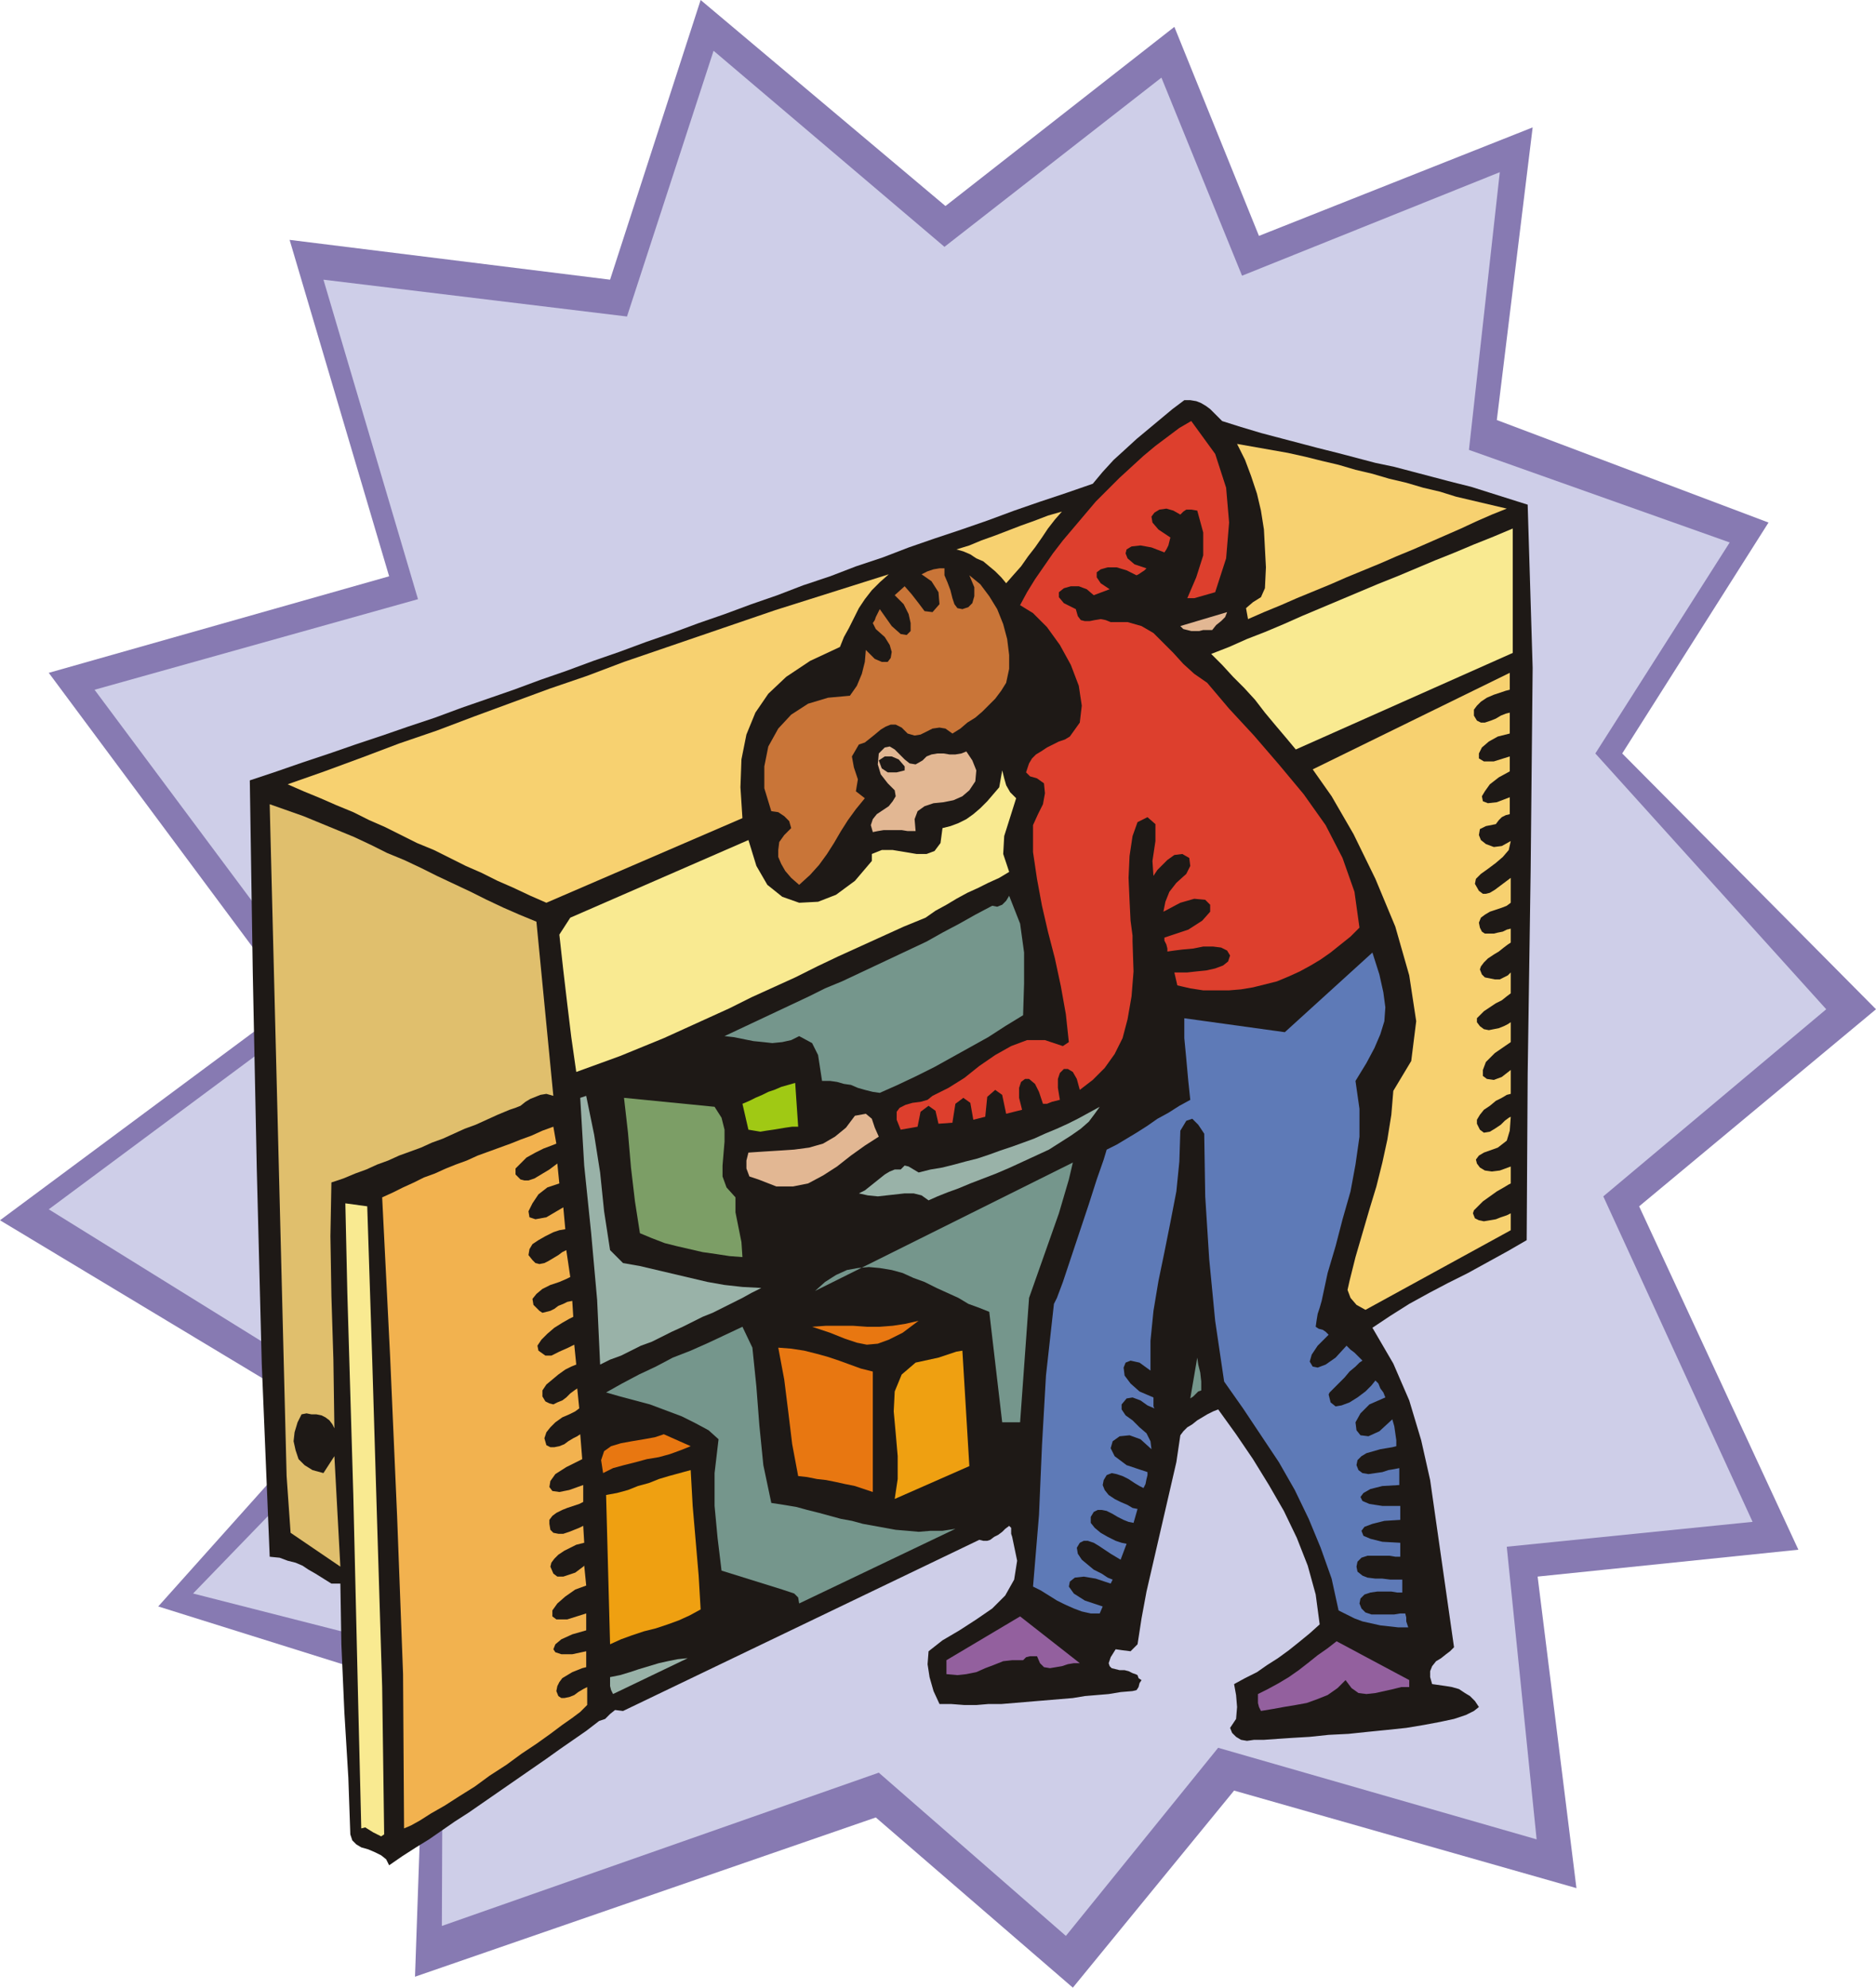 <svg xmlns="http://www.w3.org/2000/svg" fill-rule="evenodd" height="1.997in" preserveAspectRatio="none" stroke-linecap="round" viewBox="0 0 1885 1997" width="180.96"><style>.pen1{stroke:none}.brush4{fill:#1e1916}.brush6{fill:#f7d170}.brush7{fill:#f9ea91}.brush9{fill:#e2b793}.brush11{fill:#75968c}.brush14{fill:#99b2a8}.brush17{fill:#e87711}.brush18{fill:#efa011}</style><path class="pen1" style="fill:#877ab2" d="M391 579 291 241l322 40L704 0l246 207 230-180 85 210 275-109-36 294 273 103-147 232 255 257-238 198 160 345-262 27 39 313-344-98-162 198-198-171-463 160 10-288-268-84 170-190L0 1226l295-219L49 676l342-97z"/><path class="pen1" style="fill:#cecee8" d="m420 602-95-321 305 37 87-267 232 197 218-170 81 199 259-104-31 279 262 93-135 212 232 257-224 188 150 327-247 25 30 294-320-92-153 189-188-164-439 154 1-270-251-64 179-185-324-201 280-208L95 693l325-91z"/><path class="pen1 brush4" d="m1535 507 5 164-2 203-3 205-1 167-19 11-20 11-20 11-20 10-19 10-20 11-19 12-18 12 21 36 16 37 12 40 9 40 6 42 6 42 6 42 6 42-4 4-4 3-5 4-5 3-4 5-2 5v6l2 7 7 1 7 1 6 1 7 2 6 4 5 3 5 5 4 6-5 4-8 4-12 4-14 3-16 3-18 3-19 2-20 2-19 2-20 1-19 2-17 1-15 1-14 1h-10l-7 1-6-1-5-3-4-4-2-5 6-9 1-12-1-12-2-11 11-6 12-6 10-7 11-7 11-8 10-8 11-9 10-9-4-30-8-29-11-28-13-27-15-26-16-26-17-25-18-25-5 2-6 3-5 3-5 3-5 4-5 3-4 4-3 4-4 27-6 26-6 26-6 26-6 26-6 26-5 27-4 26-7 7-8-1-7-1-5 8-2 6 1 3 2 2 4 1 4 1h5l4 1 4 2 3 1 2 1 1 3 3 2-2 3-1 4-2 3-4 1-12 1-12 2-12 1-12 1-12 2-12 1-12 1-12 1-12 1-12 1-12 1h-13l-12 1h-12l-13-1h-12l-6-13-4-14-2-13 1-13 14-11 17-10 17-11 16-11 13-13 9-16 3-19-5-24-1-3v-6l-2-2-4 3-3 3-4 3-4 2-4 3-3 1h-4l-4-1-358 172-8-1-5 4-5 5-6 2-13 10-13 9-13 9-14 10-13 9-13 9-13 9-13 9-13 9-13 9-14 9-13 9-13 9-13 8-14 9-13 9-3-6-5-4-6-3-7-3-7-2-5-3-4-4-2-6-2-57-4-66-3-68-1-61h-9l-8-5-8-5-7-4-6-4-7-3-8-2-8-3-10-1-8-194-5-196-4-196-3-194 27-9 26-9 27-9 26-9 27-9 26-9 27-9 27-10 26-9 26-9 27-10 26-9 27-10 26-9 27-10 26-9 27-10 26-9 27-10 26-9 26-10 27-9 26-10 27-9 26-10 26-9 27-9 26-9 27-10 26-9 27-9 26-9 10-12 11-12 11-10 12-11 12-10 12-10 12-10 12-9h6l6 1 5 2 5 3 4 3 4 4 4 4 4 4 19 6 20 6 19 5 19 5 19 5 20 5 19 5 19 5 19 4 19 5 19 5 19 5 20 5 19 6 19 6 19 6z"/><path class="pen1" style="fill:#dd3f2d" d="m1221 456 11 34 3 35-3 36-11 34-7 2-7 2-7 2h-7l9-21 7-22v-23l-6-22-6-1h-5l-3 2-3 3-7-4-7-2-7 1-5 3-3 4 1 6 6 7 12 8-1 4-1 4-2 4-2 3-13-5-11-2-9 1-5 3-1 4 2 5 7 6 12 4-2 2-3 2-3 2-2 1-10-5-10-3h-9l-7 2-4 3v5l4 6 9 6-16 6-7-6-8-3h-8l-7 2-5 4v5l5 6 12 6 2 7 3 4 4 1h5l5-1 6-1 5 1 5 2h17l14 4 12 7 10 10 10 10 10 11 11 10 13 9 22 26 25 27 25 29 25 30 22 31 17 33 12 34 5 36-9 9-10 8-10 8-10 7-10 6-11 6-11 5-12 5-12 3-12 3-12 2-12 1h-26l-13-2-13-3-3-13h13l9-1 10-1 9-2 8-3 5-4 2-6-3-5-6-3-8-1h-10l-10 2-11 1-8 1-7 1v-3l-1-4-2-4v-3l24-8 14-9 8-9v-7l-5-5-11-1-14 4-17 9 2-10 4-10 7-9 10-9 4-8-1-8-7-4-8 1-7 5-5 5-5 5-4 6-1-15 3-20v-17l-8-7-10 5-5 14-3 20-1 22 1 23 1 20 2 15v6l1 30-2 25-4 23-5 19-8 16-10 14-12 12-13 10-3-11-4-7-5-3h-4l-4 4-2 6v9l2 12-4 1-4 1-5 2h-4l-4-12-4-8-6-5h-4l-4 3-2 6v10l3 12-4 1-4 1-4 1-4 1-4-19-7-5-8 7-2 20-12 3-3-17-7-5-8 6-3 19-14 1-3-13-7-5-8 6-3 15-17 3-4-10v-8l3-4 6-3 7-2 8-1 7-2 5-4 16-8 16-10 15-12 16-11 16-9 16-6h18l18 6 6-4-3-28-5-28-6-28-7-27-6-26-5-27-4-27v-27l5-11 5-10 2-11-1-10-7-5-7-2-4-4 3-9 3-5 4-4 5-3 6-4 6-3 6-3 6-2 5-3 10-14 2-17-3-20-8-21-11-20-13-18-14-14-13-8 7-13 8-13 9-13 9-13 10-13 11-13 11-13 11-13 12-12 12-12 12-11 12-11 12-10 12-9 12-9 12-7 24 33z"/><path class="pen1 brush6" d="m1254 622-2-11 7-6 8-5 4-9 1-21-1-19-1-19-3-19-4-17-6-18-6-16-8-16 17 3 17 3 17 3 18 4 16 4 17 4 17 5 17 4 17 5 17 4 17 5 17 4 16 5 17 4 17 4 17 4-15 6-16 7-15 7-16 7-16 7-16 7-17 7-16 7-17 7-17 7-16 7-17 7-17 7-16 7-17 7-16 7zm-293-70 13-4 12-5 14-5 13-5 13-5 14-5 13-5 14-4-7 8-7 9-6 9-7 10-7 9-7 10-8 9-7 8-5-6-6-6-6-5-6-5-7-3-6-4-7-3-7-2z"/><path class="pen1 brush7" d="m1302 753-10-12-11-13-10-12-10-13-11-12-11-11-11-12-11-11 18-7 18-8 18-7 19-8 18-8 19-8 19-8 19-8 19-8 20-8 19-8 19-8 20-8 19-8 20-8 19-8v125l-218 97z"/><path class="pen1" style="fill:#c97538" d="m1011 686-5 8-6 8-7 7-6 6-7 6-8 5-7 6-8 5-7-5-6-1-7 1-6 3-6 3-6 1-7-2-6-6-6-3h-5l-5 2-5 3-6 5-5 4-5 4-6 2-7 12 2 11 4 12-2 12 9 7-9 11-8 11-7 11-7 12-7 11-8 11-9 10-11 10-8-7-6-7-4-7-3-7v-7l1-8 5-7 7-7-2-7-5-5-6-4-7-1-7-23v-22l4-20 10-18 13-14 17-11 20-6 22-2 7-10 5-12 3-12 1-12 9 9 7 3h6l3-4 1-6-2-7-5-8-9-8-3-6 2-3 1-3 2-4 2-4 12 17 9 8 6 1 4-4v-8l-2-9-5-10-9-9 10-9 7 8 7 9 6 8 8 1 7-8-1-12-7-11-10-7 6-3 6-2 6-1h5v7l3 7 3 8 2 8 2 6 3 4 5 1 6-2 4-4 2-7v-9l-5-12 11 9 9 12 8 13 6 15 4 15 2 16v14l-3 14z"/><path class="pen1 brush6" d="m893 577-9 8-8 8-7 9-6 9-5 10-5 10-5 9-4 10-30 14-24 16-18 17-13 19-9 22-5 25-1 28 2 31-197 85-16-7-17-8-16-7-16-8-16-7-16-8-16-8-17-7-16-8-16-8-16-7-16-8-17-7-16-7-17-7-16-7 37-13 38-14 37-14 38-13 37-14 38-14 38-14 38-13 37-14 38-13 38-13 38-13 38-13 38-12 38-12 38-12z"/><path class="pen1 brush9" d="M1218 633h-9l-4 1h-8l-4-1-4-1-3-3 47-14-2 5-4 4-5 4-4 5z"/><path class="pen1 brush6" d="m1372 1316-9-5-6-7-3-8 2-9 6-24 7-24 7-24 7-23 6-24 5-23 4-25 2-24 18-30 5-40-7-46-14-49-20-48-22-45-22-38-19-27 198-97v17l-4 1-6 2-6 2-7 3-6 4-4 4-3 4v6l3 5 4 2h4l6-2 5-2 5-3 5-2 4-1v21l-12 3-9 5-7 6-3 6v5l5 3h10l16-5v15l-11 6-9 7-5 7-3 5 1 5 5 2 9-1 13-5v17l-4 1-4 2-3 3-3 4-10 2-6 3-1 6 2 5 5 4 8 3 8-1 9-5-2 9-6 7-7 6-8 6-7 5-5 5-1 5 4 7 4 3h3l4-1 5-3 4-3 4-3 4-3 4-3v25l-4 3-5 2-6 2-6 2-5 3-4 3-2 5 1 5 2 4 3 2h9l4-1 5-1 4-2 4-1v14l-3 2-4 3-5 4-5 3-6 4-4 4-3 4-1 3 2 5 3 3 5 1 5 1h5l4-2 4-2 3-3v21l-4 3-5 4-6 3-6 4-6 4-4 4-3 3v4l3 4 4 3 5 1 5-1 5-1 5-2 4-2 3-2v20l-16 11-9 9-3 8v6l4 3 7 1 8-3 9-7v24l-4 1-5 3-6 3-6 5-6 4-4 5-3 5v4l3 6 4 3 6-1 5-3 6-4 4-4 4-3 2-1-1 14-3 10-9 7-14 5-5 3-3 4 1 4 3 4 5 3 7 1 8-1 11-4v17l-2 1-5 3-7 4-7 5-7 5-5 5-4 4-1 3 2 5 4 2 5 1 6-1 6-1 5-2 6-2 4-2v17l-146 80z"/><path class="pen1 brush9" d="m927 764 4-4 5-2 6-1h6l6 1h6l6-1 5-2 6 9 4 10-1 11-6 9-7 6-9 4-10 2-10 1-9 3-7 5-3 8 1 12h-8l-6-1h-18l-6 1-5 1-2-7 2-6 4-5 6-4 6-4 4-5 3-5-1-6-7-7-7-9-3-10 1-11 6-6 5-1 5 3 5 5 5 5 5 4 6 1 7-4z"/><path class="pen1 brush4" d="M909 770v4l-8 2h-9l-6-4-3-8 6-4h7l7 3 6 7z"/><path class="pen1 brush7" d="m1014 876-10 6-11 5-10 5-11 5-11 6-10 6-11 6-10 7-22 9-22 10-22 10-22 10-21 10-22 11-22 10-22 10-22 11-22 10-22 10-22 10-22 9-22 9-22 8-22 8-5-35-4-33-4-34-4-36 11-17 179-78 8 26 11 19 15 12 17 6 19-1 18-7 19-14 17-20v-7l10-4h11l12 2 12 2h10l8-3 6-8 2-15 8-2 8-3 8-4 7-5 7-6 7-7 6-7 6-7 3-17 2 8 2 7 4 7 6 6-6 19-6 19-1 18 6 18z"/><path class="pen1" style="fill:#e0bf6d" d="m512 1115-12 5-11 5-11 5-11 4-11 5-11 5-11 4-11 5-11 4-11 4-11 5-11 4-11 5-11 4-12 5-12 4-1 54 1 60 2 64 1 69-2-4-3-4-4-3-4-2-5-1h-5l-5-1-5 1-4 8-3 10-1 9 2 9 3 9 6 6 8 5 11 3 11-17 6 111-50-34-4-57-17-675 17 6 17 6 17 7 17 7 17 7 17 8 16 8 17 7 17 8 16 8 17 8 17 8 16 8 17 8 16 7 17 7 17 175-7-2-6 1-5 2-5 2-5 3-5 4-5 2-6 2z"/><path class="pen1 brush11" d="m884 1098-7-1-8-2-7-2-7-3-7-1-7-2-7-1h-8l-2-13-2-13-6-12-13-7-8 4-9 2-10 1-9-1-10-1-10-2-10-2-9-1 17-8 17-8 17-8 17-8 17-8 16-8 17-7 17-8 17-8 17-8 17-8 17-8 16-9 17-9 16-9 17-9 5 1 5-2 4-4 3-5 11 28 4 29v31l-1 32-18 11-17 11-18 10-18 10-18 10-18 9-19 9-18 8z"/><path class="pen1" style="fill:#5e7ab7" d="m1328 1307-2 7-2 6-1 6-1 7 3 2 4 1 3 2 3 3-11 11-6 9-2 7 3 5 5 1 8-3 10-7 11-12 4 4 4 3 4 4 4 4-3 2-4 4-6 5-5 6-6 6-5 5-4 4-1 2 2 8 5 4 6-1 8-3 8-5 8-6 6-6 4-5 3 3 2 5 3 4 2 5-16 7-9 9-5 9 1 8 4 5 8 1 11-5 13-12 2 7 1 7 1 7v6l-4 1-6 1-6 1-7 2-7 2-5 3-4 4-1 5 2 5 4 3 6 1 7-1 7-1 6-2 6-1 5-1v17l-17 1-12 3-7 4-3 4 2 4 7 3 13 2h18v14l-16 1-12 3-8 3-3 4 2 5 7 3 12 3 18 1v14h-5l-6-1h-22l-6 2-4 4-1 5 1 5 5 4 5 2 8 1h7l8 1h12v13h-5l-6-1h-14l-7 1-6 2-4 4-1 5 2 5 4 4 6 2h23l6-1h5l1 4v4l1 3 1 3h-10l-9-1-9-1-9-2-9-2-8-3-8-4-8-4-7-32-11-31-12-29-14-29-16-28-18-27-18-27-19-27-9-61-6-62-4-63-1-63-6-9-6-6-6 2-6 10-1 31-3 30-6 31-6 30-6 29-5 30-3 30v30l-11-8-9-2-5 2-2 5 1 8 6 8 9 8 14 6v9l1 2-7-3-7-5-8-3-6 1-5 6v5l4 6 7 5 7 7 7 6 4 8 1 8-11-10-11-4-10 1-7 5-2 7 4 8 12 9 21 7v3l-1 4-1 5-2 4-4-2-5-3-6-4-6-3-6-2-5-1-5 2-3 5-1 5 2 5 4 5 6 4 6 3 7 3 5 3 5 1-4 14-5-1-5-2-6-3-5-3-6-3-5-1h-4l-4 2-3 5v6l4 5 6 5 7 4 8 4 6 2 5 1-6 16-5-3-5-3-6-4-6-4-5-3-6-2h-4l-4 2-3 5 1 6 4 6 6 5 6 5 8 4 6 4 5 2-2 4-15-5-12-2-9 1-5 4-1 5 5 7 11 7 18 6-3 7h-9l-9-2-8-3-9-4-8-4-8-5-8-5-8-4 6-72 3-70 4-70 8-72 3-6 6-16 8-24 9-27 9-27 8-25 7-20 3-10 10-5 10-6 10-6 11-7 10-7 11-6 11-7 11-6-2-19-2-22-2-21v-20l101 14 88-80 7 22 4 18 2 15-1 14-4 13-6 14-8 15-11 18 4 28v28l-4 28-5 27-8 28-7 27-8 27-6 28z"/><path class="pen1" style="fill:#a0c914" d="m746 1109 7-3 6-3 7-3 6-3 6-2 7-3 7-2 7-2 3 44h-6l-7 1-6 1-6 1-7 1-6 1-6-1-6-1-6-26z"/><path class="pen1 brush14" d="m613 1256 13 13 17 3 17 4 17 4 17 4 17 4 17 3 18 2 19 1-10 5-9 5-10 5-10 5-10 5-10 4-10 5-10 5-11 5-10 5-10 5-11 4-10 5-10 5-11 4-10 5-3-65-6-67-7-68-4-68 6-2 8 39 6 38 4 39 6 39z"/><path class="pen1" style="fill:#7c9e66" d="M739 1203v15l3 15 3 15 1 15-13-1-13-2-14-2-13-3-13-3-12-3-13-5-12-5-5-32-4-34-3-35-4-35 91 9 7 11 3 12v12l-1 12-1 12v11l4 11 9 10z"/><path class="pen1 brush14" d="m933 1206-7-5-8-2h-9l-9 1-9 1-9 1-10-1-9-2 6-3 5-4 5-4 5-4 5-4 5-3 5-2h6l4-4 4 1 5 3 5 3 12-3 12-2 12-3 11-3 12-3 12-4 11-4 12-4 11-4 11-4 11-5 12-5 11-5 10-5 11-6 11-6-5 7-6 8-8 7-10 7-11 7-11 7-13 6-13 6-13 6-14 6-13 5-13 5-12 5-11 4-10 4-9 4z"/><path class="pen1 brush9" d="m883 1142-14 9-14 10-14 11-14 9-15 8-15 3h-17l-18-7-9-3-3-8v-8l2-8 15-1 16-1 15-1 15-2 14-4 12-7 11-9 9-12 11-2 6 5 3 9 4 9z"/><path class="pen1" style="fill:#f2b24f" d="m590 1713-2 2-5 5-8 6-10 7-12 9-14 10-15 10-15 11-17 11-15 11-16 10-14 9-14 8-11 7-9 5-7 3-1-155-6-159-7-160-8-160 11-5 10-5 11-5 10-5 11-4 11-5 10-4 11-4 11-5 11-4 11-4 11-4 10-4 11-4 11-5 11-4 3 17-5 2-8 3-8 4-9 5-6 6-5 5v6l5 5 4 1h4l6-2 5-3 5-3 5-3 4-3 4-3 2 20-12 4-9 7-6 9-4 8 1 6 6 2 11-2 17-10 2 22-6 1-6 2-8 4-7 4-6 4-3 5-1 6 4 5 3 3 4 1 5-1 4-2 5-3 5-3 4-3 4-2 4 27-4 2-7 3-9 3-8 4-6 5-4 5 1 6 6 6 3 2 4-1 4-1 4-2 4-3 5-2 4-2 5-1 1 16-4 2-7 4-8 5-7 6-6 6-4 6 1 5 7 5h6l8-4 9-4 6-3 2 20-5 2-6 3-7 5-6 5-6 5-4 6v6l3 5 4 2 4 1 4-2 5-2 4-3 4-4 4-3 3-2 2 20-4 3-6 3-7 3-7 5-5 5-4 5-2 6 2 7 4 2h4l5-1 5-2 4-3 5-3 4-2 3-2 2 25-16 8-11 7-5 7-1 6 3 4 7 1 10-2 14-5v17l-4 2-6 2-6 2-5 2-6 3-4 3-3 4v4l1 6 3 3 5 1h5l6-2 5-2 5-2 4-2 1 17-4 1-4 1-6 3-6 3-6 4-4 4-3 4-1 4 3 7 4 3h6l6-2 6-2 4-3 4-3 1-1 2 20-11 4-10 7-8 7-5 7v6l4 3h11l19-6v17l-14 4-11 5-6 5-2 5 2 3 6 2h11l14-3v16l-4 1-5 2-5 2-5 3-5 3-3 4-2 4-1 5 2 5 3 2h3l5-1 5-2 4-3 5-3 4-2v18z"/><path class="pen1 brush11" d="M1025 1429h-18l-13-111-10-4-11-4-10-6-11-5-11-5-12-6-11-4-11-5-11-3-12-2-11-1-11 1-11 2-11 5-11 7-10 9 259-129-4 17-5 17-5 17-6 17-6 17-6 17-6 17-6 17-9 125z"/><path class="pen1 brush7" d="m369 1212 5 154 5 166 5 163 2 148-3 2-8-4-8-5-4 1-3-122-5-213-6-203-2-90 22 3z"/><path class="pen1 brush17" d="m923 1327-16 12-14 7-11 4-11 1-10-2-12-4-15-6-18-6 14-1h27l14 1h13l13-1 13-2 13-3z"/><path class="pen1 brush11" d="m756 1354 4 39 3 39 4 40 8 38 13 2 12 2 11 3 12 3 11 3 11 3 11 2 11 3 11 2 11 2 11 2 12 1 11 1 12-1h12l13-2-157 75-1-6-4-4-6-2-6-2-61-19-4-33-3-32v-33l4-34-10-9-13-7-14-7-16-6-16-6-15-4-15-4-14-4 16-9 17-9 17-8 17-9 18-7 18-8 17-8 17-8 10 21z"/><path class="pen1 brush17" d="m877 1499-9-3-9-3-10-2-9-2-10-2-9-1-10-2-9-1-6-32-4-33-4-32-6-32 13 1 13 2 12 3 11 3 12 4 11 4 11 4 12 3v121z"/><path class="pen1 brush18" d="m943 1364 6-2 6-2 6-2 6-1 7 116-75 33 3-20v-23l-2-23-2-22 1-20 7-17 14-12 23-5z"/><path class="pen1 brush11" d="m1207 1397-3 1-2 2-3 3-3 2 7-41 1 7 2 8 1 9v9z"/><path class="pen1 brush17" d="m694 1453-10 4-11 4-11 3-12 2-11 3-12 3-11 3-10 5-2-13 3-9 7-5 10-3 11-2 12-2 11-2 9-3 27 12z"/><path class="pen1 brush18" d="m704 1617-11 6-11 5-11 4-12 4-12 3-12 4-11 4-11 5-4-150 11-2 11-3 10-4 11-3 10-4 10-3 11-3 11-3 2 36 3 35 3 35 2 34z"/><path class="pen1" d="M1028 1668h-11l-9 1-10 4-8 3-9 4-10 2-9 1-11-1v-14l74-44 60 47h-6l-6 1-6 2-6 1-6 1-6-1-4-4-3-7h-7l-4 1-3 3zm388 27h-8l-8 2-9 2-9 2-9 1-8-1-7-5-6-8-8 8-10 7-10 4-11 4-11 2-12 2-11 2-12 2-2-4-1-4v-9l10-5 11-6 10-6 10-7 9-7 10-8 10-7 9-7 73 39v7z" style="fill:#93609e"/><path class="pen1 brush14" d="m616 1702-2-4-1-4v-9l10-2 10-3 9-3 10-3 10-3 9-2 10-2 10-1-75 36z"/></svg>
